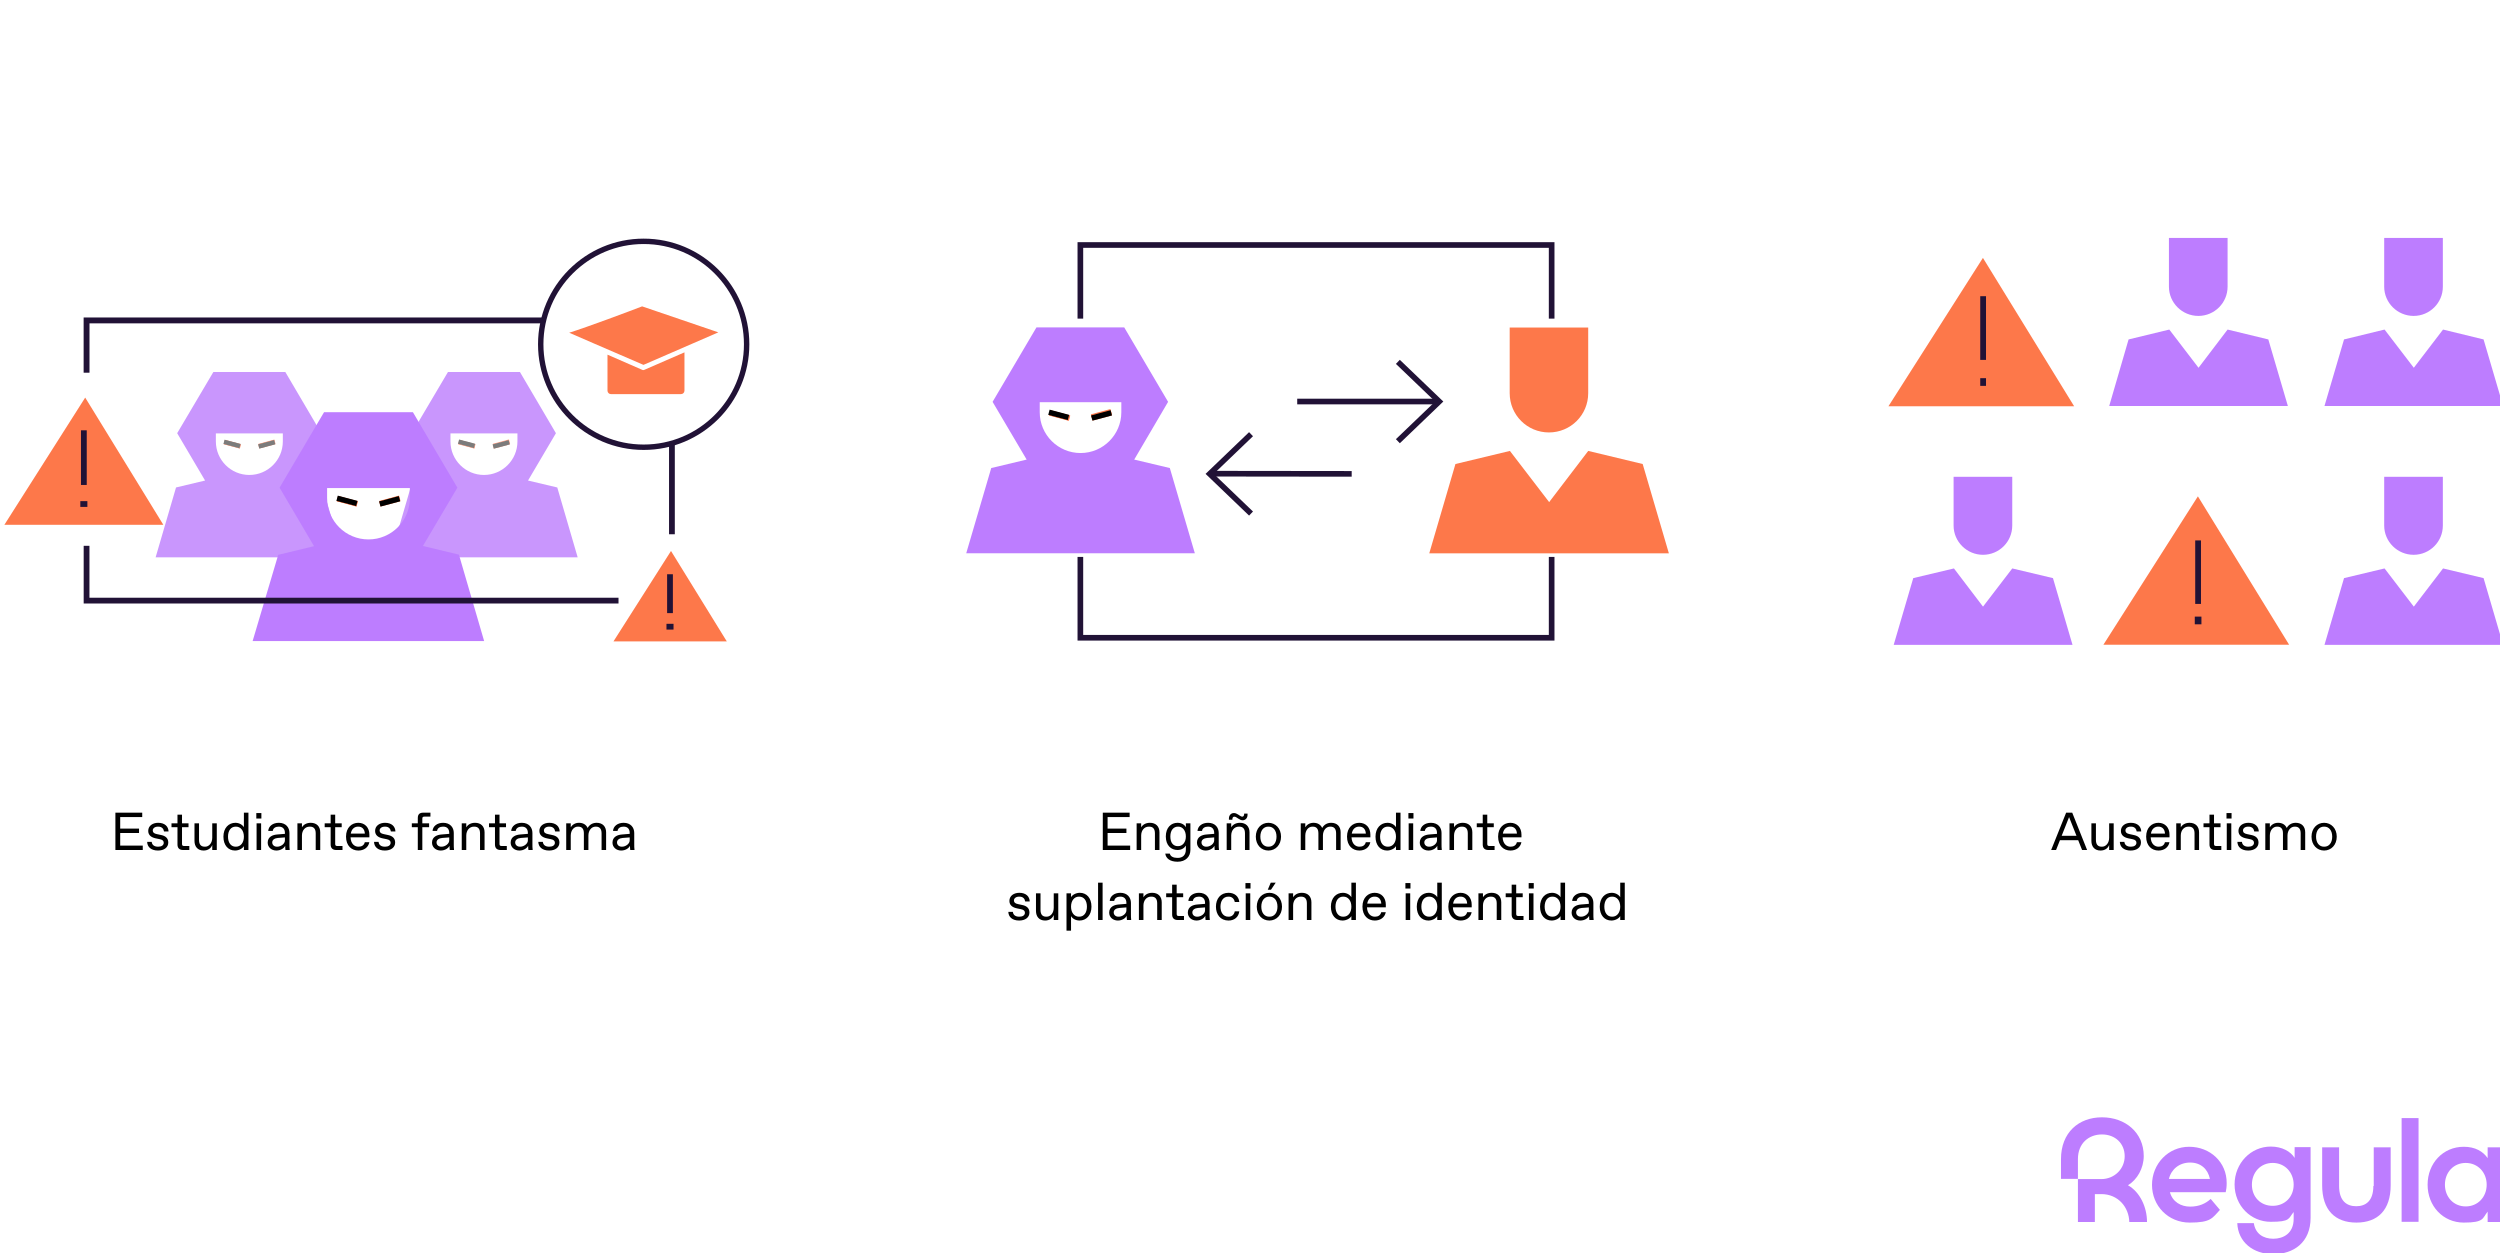 <svg width="750" height="376" viewBox="0 0 750 376" fill="none" xmlns="http://www.w3.org/2000/svg">
<g clip-path="url(#clip0_718_583)">
<path d="M668.277 98.867L659.559 110.333L650.79 98.867L638.573 101.829L632.766 121.793H686.358L680.493 101.829L668.277 98.867Z" fill="#BD7DFF"/>
<path d="M659.507 94.776C664.351 94.776 668.276 90.85 668.276 86.006V71.371H650.68V86.006C650.68 90.85 654.663 94.776 659.507 94.776Z" fill="#BD7DFF"/>
<path d="M732.912 98.867L724.143 110.333L715.368 98.867L703.209 101.829L697.344 121.793H750.936L745.071 101.829L732.912 98.867Z" fill="#BD7DFF"/>
<path d="M724.085 94.776C728.929 94.776 732.855 90.85 732.855 86.006V71.371H715.258V86.006C715.258 90.85 719.241 94.776 724.085 94.776Z" fill="#BD7DFF"/>
<path d="M603.678 170.531L594.903 181.991L586.185 170.531L573.975 173.435L568.109 193.457H621.754L615.888 173.435L603.678 170.531Z" fill="#BD7DFF"/>
<path d="M594.905 166.44C599.749 166.44 603.675 162.514 603.675 157.67V143.035H586.078V157.67C586.078 162.514 590.062 166.44 594.905 166.44Z" fill="#BD7DFF"/>
<path d="M732.912 170.531L724.143 181.991L715.368 170.531L703.209 173.435L697.344 193.457H750.936L745.071 173.435L732.912 170.531Z" fill="#BD7DFF"/>
<path d="M724.085 166.44C728.929 166.44 732.855 162.514 732.855 157.67V143.035H715.258V157.67C715.258 162.514 719.241 166.44 724.085 166.44Z" fill="#BD7DFF"/>
<path d="M566.531 121.879L594.878 77.367L622.243 121.879H566.531Z" fill="#FD784A"/>
<path d="M594.938 88.859V107.969" stroke="#211236" stroke-width="1.732" stroke-miterlimit="10"/>
<path d="M594.938 113.453V115.762" stroke="#211236" stroke-width="1.732" stroke-miterlimit="10"/>
<path d="M631.023 193.414L659.37 148.902L686.735 193.414H631.023Z" fill="#FD784A"/>
<path d="M659.43 162.125V181.177" stroke="#211236" stroke-width="1.732" stroke-miterlimit="10"/>
<path d="M659.43 184.984V187.294" stroke="#211236" stroke-width="1.998" stroke-miterlimit="10"/>
<path d="M626.13 255H624.626L623.458 252.056H617.986L616.818 255H615.346L619.842 243.8H621.666L626.13 255ZM620.722 245.128L618.498 250.744H622.946L620.722 245.128ZM630.154 255.16C628.362 255.16 627.418 253.96 627.418 252.28V247H628.778V251.96C628.778 253.32 629.338 254.008 630.49 254.008H630.634C631.706 254.008 632.746 253 632.746 251.32V247H634.106V255H632.746V253.48C632.41 254.424 631.514 255.16 630.154 255.16ZM639.2 255.16C637.104 255.16 635.984 254.056 635.952 252.552H637.312C637.408 253.56 638.192 254.008 639.184 254.008H639.328C640.256 254.008 640.928 253.56 640.928 252.84C640.928 252.296 640.624 251.928 639.728 251.752L638.56 251.512C637.296 251.256 636.272 250.632 636.272 249.272C636.272 247.688 637.68 246.84 639.248 246.84C641.312 246.84 642.336 248.008 642.368 249.448H641.008C640.912 248.68 640.384 247.992 639.328 247.992H639.184C638.224 247.992 637.632 248.52 637.632 249.128C637.632 249.736 638 250.056 638.864 250.232L640.128 250.504C641.312 250.744 642.288 251.352 642.288 252.76C642.288 254.232 641.024 255.16 639.2 255.16ZM647.542 255.16C645.558 255.16 643.846 253.768 643.846 250.984C643.846 248.2 645.638 246.84 647.51 246.84C649.558 246.84 650.854 248.312 650.854 250.392V251.192H645.206C645.27 253.16 646.438 254.008 647.526 254.008H647.654C648.534 254.008 649.27 253.576 649.478 252.664H650.838C650.534 254.264 649.19 255.16 647.542 255.16ZM645.27 250.088H649.494C649.43 248.696 648.614 247.992 647.574 247.992H647.446C646.55 247.992 645.542 248.504 645.27 250.088ZM654.233 255H652.873V247H654.233V248.2C654.697 247.416 655.577 246.84 656.873 246.84C658.633 246.84 659.721 247.928 659.721 249.688V255H658.361V250.008C658.361 248.728 657.833 247.992 656.649 247.992H656.521C655.193 247.992 654.233 249.096 654.233 250.68V255ZM666.397 255H664.525C663.437 255 662.845 254.44 662.845 253.352V248.168H661.053V247H662.845V244.408H664.205V247H666.157V248.168H664.205V253.16C664.205 253.64 664.365 253.8 664.845 253.8H666.397V255ZM669.469 245.56H667.949V243.928H669.469V245.56ZM669.389 255H668.029V247H669.389V255ZM674.465 255.16C672.369 255.16 671.249 254.056 671.217 252.552H672.577C672.673 253.56 673.457 254.008 674.449 254.008H674.593C675.521 254.008 676.193 253.56 676.193 252.84C676.193 252.296 675.889 251.928 674.993 251.752L673.825 251.512C672.561 251.256 671.537 250.632 671.537 249.272C671.537 247.688 672.945 246.84 674.513 246.84C676.577 246.84 677.601 248.008 677.633 249.448H676.273C676.177 248.68 675.649 247.992 674.593 247.992H674.449C673.489 247.992 672.897 248.52 672.897 249.128C672.897 249.736 673.265 250.056 674.129 250.232L675.393 250.504C676.577 250.744 677.553 251.352 677.553 252.76C677.553 254.232 676.289 255.16 674.465 255.16ZM680.951 255H679.591V247H680.951V248.168C681.431 247.416 682.263 246.84 683.431 246.84C684.583 246.84 685.543 247.336 686.023 248.392C686.631 247.288 687.655 246.84 688.727 246.84C690.471 246.84 691.559 247.928 691.559 249.688V255H690.199V250.008C690.199 248.728 689.671 247.992 688.503 247.992H688.391C687.207 247.992 686.247 249.096 686.247 250.68V255H684.887V250.008C684.887 248.728 684.375 247.992 683.207 247.992H683.079C681.895 247.992 680.951 249.096 680.951 250.68V255ZM697.231 255.16C695.103 255.16 693.455 253.48 693.455 251C693.455 248.52 695.103 246.84 697.231 246.84C699.359 246.84 701.023 248.52 701.023 251C701.023 253.48 699.359 255.16 697.231 255.16ZM697.167 254.008H697.311C698.655 254.008 699.663 252.904 699.663 251C699.663 249.096 698.655 247.992 697.311 247.992H697.167C695.823 247.992 694.815 249.096 694.815 251C694.815 252.904 695.823 254.008 697.167 254.008Z" fill="black"/>
<path d="M465.495 95.588V73.5H324.109V95.588" stroke="#211236" stroke-width="1.697" stroke-miterlimit="10"/>
<path d="M324.109 167.074V191.327H465.495V167.074" stroke="#211236" stroke-width="1.697" stroke-miterlimit="10"/>
<path d="M389.164 120.457H431.02" stroke="#211236" stroke-width="1.697" stroke-miterlimit="10"/>
<path d="M419.359 108.555L431.772 120.459L419.359 132.363" stroke="#211236" stroke-width="1.697" stroke-miterlimit="10"/>
<path d="M405.506 142.161L363.477 142.109" stroke="#211236" stroke-width="1.697" stroke-miterlimit="10"/>
<path d="M375.311 154.067L362.898 142.162L375.311 130.258" stroke="#211236" stroke-width="1.697" stroke-miterlimit="10"/>
<path d="M350.948 140.413L340.267 137.873L350.428 120.553L337.265 98.211H310.939L297.776 120.553L307.995 137.873L297.372 140.413L289.867 165.988H358.453L350.948 140.413ZM311.863 120.669H336.399V123.671C336.399 130.425 330.915 135.91 324.16 135.91C317.405 135.91 311.921 130.425 311.921 123.671V120.669H311.863Z" fill="#BD7DFF"/>
<path d="M315.223 123.079L314.805 124.641L320.66 126.21L321.078 124.648L315.223 123.079Z" fill="#FD784A"/>
<path d="M333.134 122.71L327.281 124.289L327.702 125.85L333.555 124.271L333.134 122.71Z" fill="#FD784A"/>
<path d="M315.106 123.075L314.688 124.637L320.543 126.206L320.961 124.644L315.106 123.075Z" fill="#FD784A"/>
<path d="M333.176 123.068L327.32 124.637L327.739 126.198L333.594 124.629L333.176 123.068Z" fill="#FD784A"/>
<path d="M333.176 123.068L327.32 124.637L327.739 126.198L333.594 124.629L333.176 123.068Z" fill="black"/>
<path d="M314.884 122.895L314.469 124.457L320.327 126.016L320.742 124.454L314.884 122.895Z" fill="black"/>
<path d="M476.468 135.277L464.748 150.634L452.971 135.277L436.633 139.203L428.781 165.991H500.658L492.806 139.203L476.468 135.277Z" fill="#FD784A"/>
<path d="M464.684 129.734C471.207 129.734 476.461 124.48 476.461 117.956V98.269H452.906V117.956C452.906 124.48 458.16 129.734 464.684 129.734Z" fill="#FD784A"/>
<path d="M339.047 255H330.839V243.8H338.887V245.112H332.279V248.584H337.927V249.896H332.279V253.688H339.047V255ZM342.35 255H340.99V247H342.35V248.2C342.814 247.416 343.694 246.84 344.99 246.84C346.75 246.84 347.838 247.928 347.838 249.688V255H346.478V250.008C346.478 248.728 345.95 247.992 344.766 247.992H344.638C343.31 247.992 342.35 249.096 342.35 250.68V255ZM353.264 258.52C351.008 258.52 349.744 257.496 349.584 256.072H350.944C351.12 256.936 352.016 257.368 353.184 257.368H353.344C354.704 257.368 355.76 256.632 355.76 254.84V253.672C355.328 254.392 354.496 255 353.264 255C351.376 255 349.744 253.672 349.744 250.952C349.744 248.232 351.344 246.84 353.264 246.84C354.496 246.84 355.376 247.448 355.76 248.168V247H357.12V254.984C357.12 257 355.696 258.52 353.264 258.52ZM353.328 253.848H353.456C354.672 253.848 355.76 252.792 355.76 250.952C355.76 249.112 354.736 247.992 353.52 247.992H353.376C352.144 247.992 351.104 248.952 351.104 250.952C351.104 252.952 352.08 253.848 353.328 253.848ZM361.696 255.16C360.208 255.16 359.088 254.152 359.088 252.792C359.088 250.984 360.672 250.44 361.952 250.344L364.256 250.152V249.88C364.256 248.68 363.584 247.992 362.48 247.992H362.368C361.472 247.992 360.704 248.424 360.608 249.288H359.248C359.344 247.832 360.656 246.84 362.432 246.84C364.544 246.84 365.616 248.248 365.616 249.88V253.24C365.616 253.72 365.616 254.44 365.696 255H364.416C364.352 254.616 364.336 253.912 364.336 253.72C364.016 254.44 363.008 255.16 361.696 255.16ZM361.84 254.008H361.984C363.008 254.008 364.256 253.16 364.256 252.12V251.224L362.16 251.384C361.152 251.464 360.448 251.944 360.448 252.728C360.448 253.464 361.04 254.008 361.84 254.008ZM372.789 246.088C372.325 246.088 371.925 245.864 371.429 245.544L370.997 245.256C370.757 245.096 370.549 245 370.277 245C369.909 245 369.701 245.288 369.701 245.928H368.677V245.528C368.677 244.616 369.285 243.912 370.181 243.912C370.629 243.912 371.061 244.104 371.461 244.376L371.877 244.648C372.149 244.824 372.405 245 372.677 245C373.045 245 373.253 244.696 373.253 244.072H374.261V244.472C374.261 245.384 373.653 246.088 372.789 246.088ZM369.365 255H368.005V247H369.365V248.2C369.829 247.416 370.709 246.84 372.005 246.84C373.765 246.84 374.853 247.928 374.853 249.688V255H373.493V250.008C373.493 248.728 372.965 247.992 371.781 247.992H371.653C370.325 247.992 369.365 249.096 369.365 250.68V255ZM380.52 255.16C378.392 255.16 376.744 253.48 376.744 251C376.744 248.52 378.392 246.84 380.52 246.84C382.648 246.84 384.312 248.52 384.312 251C384.312 253.48 382.648 255.16 380.52 255.16ZM380.456 254.008H380.6C381.944 254.008 382.952 252.904 382.952 251C382.952 249.096 381.944 247.992 380.6 247.992H380.456C379.112 247.992 378.104 249.096 378.104 251C378.104 252.904 379.112 254.008 380.456 254.008ZM391.584 255H390.224V247H391.584V248.168C392.064 247.416 392.896 246.84 394.064 246.84C395.216 246.84 396.176 247.336 396.656 248.392C397.264 247.288 398.288 246.84 399.36 246.84C401.104 246.84 402.192 247.928 402.192 249.688V255H400.832V250.008C400.832 248.728 400.304 247.992 399.136 247.992H399.024C397.84 247.992 396.88 249.096 396.88 250.68V255H395.52V250.008C395.52 248.728 395.008 247.992 393.84 247.992H393.712C392.528 247.992 391.584 249.096 391.584 250.68V255ZM407.8 255.16C405.816 255.16 404.104 253.768 404.104 250.984C404.104 248.2 405.896 246.84 407.768 246.84C409.816 246.84 411.112 248.312 411.112 250.392V251.192H405.464C405.528 253.16 406.696 254.008 407.784 254.008H407.912C408.792 254.008 409.528 253.576 409.736 252.664H411.096C410.792 254.264 409.448 255.16 407.8 255.16ZM405.528 250.088H409.752C409.688 248.696 408.872 247.992 407.832 247.992H407.704C406.808 247.992 405.8 248.504 405.528 250.088ZM416.138 255.16C414.106 255.16 412.65 253.608 412.65 251C412.65 248.392 414.218 246.84 416.25 246.84C417.338 246.84 418.362 247.4 418.794 248.168V243.8H420.154V255H418.794V253.832C418.362 254.6 417.226 255.16 416.138 255.16ZM416.314 254.008H416.426C417.77 254.008 418.794 252.856 418.794 251C418.794 249.144 417.77 247.992 416.426 247.992H416.314C414.938 247.992 414.026 249.144 414.026 251C414.026 252.856 414.938 254.008 416.314 254.008ZM424.039 245.56H422.519V243.928H424.039V245.56ZM423.959 255H422.599V247H423.959V255ZM428.54 255.16C427.052 255.16 425.932 254.152 425.932 252.792C425.932 250.984 427.516 250.44 428.796 250.344L431.1 250.152V249.88C431.1 248.68 430.428 247.992 429.324 247.992H429.212C428.316 247.992 427.548 248.424 427.452 249.288H426.092C426.188 247.832 427.5 246.84 429.276 246.84C431.388 246.84 432.46 248.248 432.46 249.88V253.24C432.46 253.72 432.46 254.44 432.54 255H431.26C431.196 254.616 431.18 253.912 431.18 253.72C430.86 254.44 429.852 255.16 428.54 255.16ZM428.684 254.008H428.828C429.852 254.008 431.1 253.16 431.1 252.12V251.224L429.004 251.384C427.996 251.464 427.292 251.944 427.292 252.728C427.292 253.464 427.884 254.008 428.684 254.008ZM436.209 255H434.849V247H436.209V248.2C436.673 247.416 437.553 246.84 438.849 246.84C440.609 246.84 441.697 247.928 441.697 249.688V255H440.337V250.008C440.337 248.728 439.809 247.992 438.625 247.992H438.497C437.169 247.992 436.209 249.096 436.209 250.68V255ZM448.373 255H446.501C445.413 255 444.821 254.44 444.821 253.352V248.168H443.029V247H444.821V244.408H446.181V247H448.133V248.168H446.181V253.16C446.181 253.64 446.341 253.8 446.821 253.8H448.373V255ZM453.128 255.16C451.144 255.16 449.432 253.768 449.432 250.984C449.432 248.2 451.224 246.84 453.096 246.84C455.144 246.84 456.44 248.312 456.44 250.392V251.192H450.792C450.856 253.16 452.024 254.008 453.112 254.008H453.24C454.12 254.008 454.856 253.576 455.064 252.664H456.424C456.12 254.264 454.776 255.16 453.128 255.16ZM450.856 250.088H455.08C455.016 248.696 454.2 247.992 453.16 247.992H453.032C452.136 247.992 451.128 248.504 450.856 250.088ZM305.747 276.16C303.651 276.16 302.531 275.056 302.499 273.552H303.859C303.955 274.56 304.739 275.008 305.731 275.008H305.875C306.803 275.008 307.475 274.56 307.475 273.84C307.475 273.296 307.171 272.928 306.275 272.752L305.107 272.512C303.843 272.256 302.819 271.632 302.819 270.272C302.819 268.688 304.227 267.84 305.795 267.84C307.859 267.84 308.883 269.008 308.915 270.448H307.555C307.459 269.68 306.931 268.992 305.875 268.992H305.731C304.771 268.992 304.179 269.52 304.179 270.128C304.179 270.736 304.547 271.056 305.411 271.232L306.675 271.504C307.859 271.744 308.835 272.352 308.835 273.76C308.835 275.232 307.571 276.16 305.747 276.16ZM313.529 276.16C311.737 276.16 310.793 274.96 310.793 273.28V268H312.153V272.96C312.153 274.32 312.713 275.008 313.865 275.008H314.009C315.081 275.008 316.121 274 316.121 272.32V268H317.481V276H316.121V274.48C315.785 275.424 314.889 276.16 313.529 276.16ZM321.311 279.2H319.951V268H321.311V269.168C321.727 268.4 322.863 267.84 323.951 267.84C325.983 267.84 327.439 269.392 327.439 272C327.439 274.608 325.871 276.16 323.855 276.16C322.751 276.16 321.727 275.6 321.311 274.832V279.2ZM323.663 275.008H323.775C325.151 275.008 326.079 273.856 326.079 272C326.079 270.144 325.151 268.992 323.775 268.992H323.663C322.335 268.992 321.311 270.144 321.311 272C321.311 273.856 322.335 275.008 323.663 275.008ZM330.78 276H329.42V264.8H330.78V276ZM335.36 276.16C333.872 276.16 332.752 275.152 332.752 273.792C332.752 271.984 334.336 271.44 335.616 271.344L337.92 271.152V270.88C337.92 269.68 337.248 268.992 336.144 268.992H336.032C335.136 268.992 334.368 269.424 334.272 270.288H332.912C333.008 268.832 334.32 267.84 336.096 267.84C338.208 267.84 339.28 269.248 339.28 270.88V274.24C339.28 274.72 339.28 275.44 339.36 276H338.08C338.016 275.616 338 274.912 338 274.72C337.68 275.44 336.672 276.16 335.36 276.16ZM335.504 275.008H335.648C336.672 275.008 337.92 274.16 337.92 273.12V272.224L335.824 272.384C334.816 272.464 334.112 272.944 334.112 273.728C334.112 274.464 334.704 275.008 335.504 275.008ZM343.03 276H341.67V268H343.03V269.2C343.494 268.416 344.374 267.84 345.67 267.84C347.43 267.84 348.517 268.928 348.517 270.688V276H347.158V271.008C347.158 269.728 346.63 268.992 345.446 268.992H345.318C343.99 268.992 343.03 270.096 343.03 271.68V276ZM355.194 276H353.322C352.234 276 351.642 275.44 351.642 274.352V269.168H349.85V268H351.642V265.408H353.002V268H354.954V269.168H353.002V274.16C353.002 274.64 353.162 274.8 353.642 274.8H355.194V276ZM358.954 276.16C357.466 276.16 356.346 275.152 356.346 273.792C356.346 271.984 357.93 271.44 359.21 271.344L361.514 271.152V270.88C361.514 269.68 360.842 268.992 359.738 268.992H359.626C358.73 268.992 357.962 269.424 357.866 270.288H356.506C356.602 268.832 357.914 267.84 359.69 267.84C361.802 267.84 362.874 269.248 362.874 270.88V274.24C362.874 274.72 362.874 275.44 362.954 276H361.674C361.61 275.616 361.594 274.912 361.594 274.72C361.274 275.44 360.266 276.16 358.954 276.16ZM359.098 275.008H359.242C360.266 275.008 361.514 274.16 361.514 273.12V272.224L359.418 272.384C358.41 272.464 357.706 272.944 357.706 273.728C357.706 274.464 358.298 275.008 359.098 275.008ZM368.559 276.16C366.127 276.16 364.783 274.352 364.783 272C364.783 269.648 366.127 267.84 368.559 267.84C370.351 267.84 371.631 268.896 371.791 270.608H370.431C370.271 269.664 369.599 268.992 368.639 268.992H368.495C366.895 268.992 366.143 270.4 366.143 272C366.143 273.6 366.895 275.008 368.495 275.008H368.639C369.599 275.008 370.271 274.32 370.431 273.392H371.791C371.583 275.088 370.351 276.16 368.559 276.16ZM375.156 266.56H373.636V264.928H375.156V266.56ZM375.076 276H373.716V268H375.076V276ZM381.289 266.928H380.329L381.225 264.8H382.713L381.289 266.928ZM380.809 276.16C378.681 276.16 377.033 274.48 377.033 272C377.033 269.52 378.681 267.84 380.809 267.84C382.937 267.84 384.601 269.52 384.601 272C384.601 274.48 382.937 276.16 380.809 276.16ZM380.745 275.008H380.889C382.233 275.008 383.241 273.904 383.241 272C383.241 270.096 382.233 268.992 380.889 268.992H380.745C379.401 268.992 378.393 270.096 378.393 272C378.393 273.904 379.401 275.008 380.745 275.008ZM387.936 276H386.576V268H387.936V269.2C388.4 268.416 389.28 267.84 390.576 267.84C392.336 267.84 393.424 268.928 393.424 270.688V276H392.064V271.008C392.064 269.728 391.536 268.992 390.352 268.992H390.224C388.896 268.992 387.936 270.096 387.936 271.68V276ZM402.756 276.16C400.724 276.16 399.268 274.608 399.268 272C399.268 269.392 400.836 267.84 402.868 267.84C403.956 267.84 404.98 268.4 405.412 269.168V264.8H406.772V276H405.412V274.832C404.98 275.6 403.844 276.16 402.756 276.16ZM402.932 275.008H403.044C404.388 275.008 405.412 273.856 405.412 272C405.412 270.144 404.388 268.992 403.044 268.992H402.932C401.556 268.992 400.644 270.144 400.644 272C400.644 273.856 401.556 275.008 402.932 275.008ZM412.432 276.16C410.448 276.16 408.736 274.768 408.736 271.984C408.736 269.2 410.528 267.84 412.4 267.84C414.448 267.84 415.744 269.312 415.744 271.392V272.192H410.096C410.16 274.16 411.328 275.008 412.416 275.008H412.544C413.424 275.008 414.16 274.576 414.368 273.664H415.728C415.424 275.264 414.08 276.16 412.432 276.16ZM410.16 271.088H414.384C414.32 269.696 413.504 268.992 412.464 268.992H412.336C411.44 268.992 410.432 269.504 410.16 271.088ZM423.141 266.56H421.621V264.928H423.141V266.56ZM423.061 276H421.701V268H423.061V276ZM428.521 276.16C426.489 276.16 425.033 274.608 425.033 272C425.033 269.392 426.601 267.84 428.633 267.84C429.721 267.84 430.745 268.4 431.177 269.168V264.8H432.537V276H431.177V274.832C430.745 275.6 429.609 276.16 428.521 276.16ZM428.697 275.008H428.809C430.153 275.008 431.177 273.856 431.177 272C431.177 270.144 430.153 268.992 428.809 268.992H428.697C427.321 268.992 426.409 270.144 426.409 272C426.409 273.856 427.321 275.008 428.697 275.008ZM438.198 276.16C436.214 276.16 434.502 274.768 434.502 271.984C434.502 269.2 436.294 267.84 438.166 267.84C440.214 267.84 441.51 269.312 441.51 271.392V272.192H435.862C435.926 274.16 437.094 275.008 438.182 275.008H438.31C439.19 275.008 439.926 274.576 440.134 273.664H441.494C441.19 275.264 439.846 276.16 438.198 276.16ZM435.926 271.088H440.15C440.086 269.696 439.27 268.992 438.23 268.992H438.102C437.206 268.992 436.198 269.504 435.926 271.088ZM444.889 276H443.529V268H444.889V269.2C445.353 268.416 446.233 267.84 447.529 267.84C449.289 267.84 450.377 268.928 450.377 270.688V276H449.017V271.008C449.017 269.728 448.489 268.992 447.305 268.992H447.177C445.849 268.992 444.889 270.096 444.889 271.68V276ZM457.053 276H455.181C454.093 276 453.501 275.44 453.501 274.352V269.168H451.709V268H453.501V265.408H454.861V268H456.813V269.168H454.861V274.16C454.861 274.64 455.021 274.8 455.501 274.8H457.053V276ZM460.125 266.56H458.605V264.928H460.125V266.56ZM460.045 276H458.685V268H460.045V276ZM465.506 276.16C463.474 276.16 462.018 274.608 462.018 272C462.018 269.392 463.586 267.84 465.618 267.84C466.706 267.84 467.73 268.4 468.162 269.168V264.8H469.522V276H468.162V274.832C467.73 275.6 466.594 276.16 465.506 276.16ZM465.682 275.008H465.794C467.138 275.008 468.162 273.856 468.162 272C468.162 270.144 467.138 268.992 465.794 268.992H465.682C464.306 268.992 463.394 270.144 463.394 272C463.394 273.856 464.306 275.008 465.682 275.008ZM474.094 276.16C472.606 276.16 471.486 275.152 471.486 273.792C471.486 271.984 473.07 271.44 474.35 271.344L476.654 271.152V270.88C476.654 269.68 475.982 268.992 474.878 268.992H474.766C473.87 268.992 473.102 269.424 473.006 270.288H471.646C471.742 268.832 473.054 267.84 474.83 267.84C476.942 267.84 478.014 269.248 478.014 270.88V274.24C478.014 274.72 478.014 275.44 478.094 276H476.814C476.75 275.616 476.734 274.912 476.734 274.72C476.414 275.44 475.406 276.16 474.094 276.16ZM474.238 275.008H474.382C475.406 275.008 476.654 274.16 476.654 273.12V272.224L474.558 272.384C473.55 272.464 472.846 272.944 472.846 273.728C472.846 274.464 473.438 275.008 474.238 275.008ZM483.412 276.16C481.38 276.16 479.924 274.608 479.924 272C479.924 269.392 481.492 267.84 483.524 267.84C484.612 267.84 485.636 268.4 486.068 269.168V264.8H487.428V276H486.068V274.832C485.636 275.6 484.5 276.16 483.412 276.16ZM483.588 275.008H483.7C485.044 275.008 486.068 273.856 486.068 272C486.068 270.144 485.044 268.992 483.7 268.992H483.588C482.212 268.992 481.3 270.144 481.3 272C481.3 273.856 482.212 275.008 483.588 275.008Z" fill="black"/>
<path d="M1.312 157.438L25.56 119.277L48.999 157.438H1.312Z" fill="#FD784A"/>
<path d="M25.156 129.094V145.49" stroke="#211236" stroke-width="1.732" stroke-miterlimit="10"/>
<path d="M25.156 150.34V152.072" stroke="#211236" stroke-width="2.119" stroke-miterlimit="10"/>
<path d="M184.039 192.423L201.301 165.289L218.043 192.423H184.039Z" fill="#FD784A"/>
<path d="M201 172.273V183.935" stroke="#211236" stroke-width="1.732" stroke-miterlimit="10"/>
<path d="M201 187.141V188.873" stroke="#211236" stroke-width="2.119" stroke-miterlimit="10"/>
<path d="M193.105 134.172C176.069 134.172 162.219 120.322 162.219 103.285C162.219 86.248 176.069 72.398 193.105 72.398C210.142 72.398 223.992 86.248 223.992 103.285C223.992 120.322 210.142 134.172 193.105 134.172Z" stroke="#211236" stroke-width="1.622" stroke-miterlimit="10"/>
<path d="M205.339 117.197C205.339 117.774 204.877 118.236 204.3 118.236H183.286C182.708 118.236 182.246 117.774 182.246 117.197V106.401L192.696 110.962C192.811 111.019 192.869 111.019 192.985 111.019C193.1 111.019 193.158 111.019 193.273 110.962L205.339 105.708V117.197ZM170.758 99.82C176.127 98.145 189.059 93.296 192.638 91.91L215.5 99.704L193.042 109.461L178.205 103.052L170.758 99.82Z" fill="#FD784A"/>
<path d="M96.799 146.241L88.024 144.162L96.395 129.96L85.599 111.602H64.007L53.154 129.96L61.525 144.162L52.807 146.241L46.688 167.198H102.919L96.799 146.241ZM64.758 130.018H84.848V132.443C84.848 137.985 80.345 142.488 74.803 142.488C69.261 142.488 64.758 137.985 64.758 132.443V130.018Z" fill="#C996FD"/>
<path d="M67.508 132.01L67.164 133.293L71.96 134.578L72.303 133.295L67.508 132.01Z" fill="#FFA388"/>
<path d="M82.317 131.859L77.523 133.152L77.869 134.434L82.663 133.141L82.317 131.859Z" fill="#FFA388"/>
<path d="M67.453 131.956L67.109 133.238L71.905 134.523L72.249 133.241L67.453 131.956Z" fill="#FFA388"/>
<path d="M82.241 132.004L77.445 133.289L77.789 134.572L82.585 133.287L82.241 132.004Z" fill="#FFA388"/>
<path d="M82.241 132.012L77.445 133.297L77.789 134.579L82.585 133.294L82.241 132.012Z" fill="#7C7C7C"/>
<path d="M67.373 131.908L67.031 133.191L71.829 134.468L72.171 133.185L67.373 131.908Z" fill="#7C7C7C"/>
<path d="M167.182 146.241L158.406 144.162L166.778 129.96L155.982 111.602H134.39L123.536 129.96L131.907 144.162L123.19 146.241L117.07 167.198H173.301L167.182 146.241ZM135.14 130.018H155.231V132.443C155.231 137.985 150.728 142.488 145.186 142.488C139.644 142.488 135.14 137.985 135.14 132.443V130.018Z" fill="#C996FD"/>
<path d="M137.859 131.983L137.516 133.266L142.311 134.551L142.655 133.268L137.859 131.983Z" fill="#FFA388"/>
<path d="M152.684 131.824L147.891 133.117L148.237 134.399L153.03 133.106L152.684 131.824Z" fill="#FFA388"/>
<path d="M137.805 131.987L137.461 133.27L142.257 134.555L142.6 133.272L137.805 131.987Z" fill="#FFA388"/>
<path d="M152.593 132.035L147.797 133.32L148.141 134.603L152.936 133.318L152.593 132.035Z" fill="#FFA388"/>
<path d="M152.585 132.039L147.789 133.324L148.133 134.607L152.929 133.322L152.585 132.039Z" fill="#7C7C7C"/>
<path d="M137.732 131.85L137.391 133.133L142.189 134.409L142.53 133.126L137.732 131.85Z" fill="#7C7C7C"/>
<path d="M137.678 166.39L126.882 163.792L137.216 146.299L123.88 123.668H97.208L83.872 146.299L94.206 163.85L83.467 166.447L75.789 192.311H145.241L137.678 166.39ZM98.131 146.414H122.956V149.416C122.956 156.287 117.414 161.829 110.544 161.829C103.674 161.829 98.131 156.287 98.131 149.416V146.414Z" fill="#BD7DFF"/>
<path d="M101.457 148.833L101.039 150.395L106.95 151.978L107.369 150.417L101.457 148.833Z" fill="#FD784A"/>
<path d="M119.713 148.671L113.805 150.266L114.226 151.826L120.134 150.232L119.713 148.671Z" fill="#FD784A"/>
<path d="M101.403 148.775L100.984 150.336L106.895 151.92L107.314 150.358L101.403 148.775Z" fill="#FD784A"/>
<path d="M119.645 148.826L113.734 150.41L114.153 151.972L120.064 150.388L119.645 148.826Z" fill="#FD784A"/>
<path d="M119.645 148.83L113.734 150.414L114.153 151.975L120.064 150.392L119.645 148.83Z" fill="black"/>
<path d="M101.338 148.692L100.922 150.254L106.836 151.827L107.251 150.265L101.338 148.692Z" fill="black"/>
<path d="M201.578 133.109V160.278" stroke="#211236" stroke-width="1.732" stroke-miterlimit="10"/>
<path d="M25.969 111.811V96.125H163.429" stroke="#211236" stroke-width="1.761" stroke-miterlimit="10"/>
<path d="M185.552 180.184H25.969V163.742" stroke="#211236" stroke-width="1.732" stroke-miterlimit="10"/>
<path d="M42.828 255H34.62V243.8H42.668V245.112H36.06V248.584H41.708V249.896H36.06V253.688H42.828V255ZM47.395 255.16C45.299 255.16 44.179 254.056 44.147 252.552H45.507C45.603 253.56 46.387 254.008 47.379 254.008H47.523C48.451 254.008 49.123 253.56 49.123 252.84C49.123 252.296 48.819 251.928 47.923 251.752L46.755 251.512C45.491 251.256 44.467 250.632 44.467 249.272C44.467 247.688 45.875 246.84 47.443 246.84C49.507 246.84 50.531 248.008 50.563 249.448H49.203C49.107 248.68 48.579 247.992 47.523 247.992H47.379C46.419 247.992 45.827 248.52 45.827 249.128C45.827 249.736 46.195 250.056 47.059 250.232L48.323 250.504C49.507 250.744 50.483 251.352 50.483 252.76C50.483 254.232 49.219 255.16 47.395 255.16ZM56.795 255H54.923C53.835 255 53.243 254.44 53.243 253.352V248.168H51.451V247H53.243V244.408H54.603V247H56.555V248.168H54.603V253.16C54.603 253.64 54.763 253.8 55.243 253.8H56.795V255ZM61.083 255.16C59.291 255.16 58.347 253.96 58.347 252.28V247H59.707V251.96C59.707 253.32 60.267 254.008 61.419 254.008H61.563C62.635 254.008 63.675 253 63.675 251.32V247H65.035V255H63.675V253.48C63.339 254.424 62.443 255.16 61.083 255.16ZM70.513 255.16C68.481 255.16 67.025 253.608 67.025 251C67.025 248.392 68.593 246.84 70.625 246.84C71.713 246.84 72.737 247.4 73.169 248.168V243.8H74.529V255H73.169V253.832C72.737 254.6 71.601 255.16 70.513 255.16ZM70.689 254.008H70.801C72.145 254.008 73.169 252.856 73.169 251C73.169 249.144 72.145 247.992 70.801 247.992H70.689C69.313 247.992 68.401 249.144 68.401 251C68.401 252.856 69.313 254.008 70.689 254.008ZM78.414 245.56H76.894V243.928H78.414V245.56ZM78.334 255H76.974V247H78.334V255ZM82.915 255.16C81.427 255.16 80.307 254.152 80.307 252.792C80.307 250.984 81.891 250.44 83.171 250.344L85.475 250.152V249.88C85.475 248.68 84.803 247.992 83.699 247.992H83.587C82.691 247.992 81.923 248.424 81.827 249.288H80.467C80.563 247.832 81.875 246.84 83.651 246.84C85.763 246.84 86.835 248.248 86.835 249.88V253.24C86.835 253.72 86.835 254.44 86.915 255H85.635C85.571 254.616 85.555 253.912 85.555 253.72C85.235 254.44 84.227 255.16 82.915 255.16ZM83.059 254.008H83.203C84.227 254.008 85.475 253.16 85.475 252.12V251.224L83.379 251.384C82.371 251.464 81.667 251.944 81.667 252.728C81.667 253.464 82.259 254.008 83.059 254.008ZM90.584 255H89.224V247H90.584V248.2C91.048 247.416 91.928 246.84 93.224 246.84C94.984 246.84 96.072 247.928 96.072 249.688V255H94.712V250.008C94.712 248.728 94.184 247.992 93 247.992H92.872C91.544 247.992 90.584 249.096 90.584 250.68V255ZM102.748 255H100.876C99.788 255 99.196 254.44 99.196 253.352V248.168H97.404V247H99.196V244.408H100.556V247H102.508V248.168H100.556V253.16C100.556 253.64 100.716 253.8 101.196 253.8H102.748V255ZM107.503 255.16C105.519 255.16 103.807 253.768 103.807 250.984C103.807 248.2 105.599 246.84 107.471 246.84C109.519 246.84 110.815 248.312 110.815 250.392V251.192H105.167C105.231 253.16 106.399 254.008 107.487 254.008H107.615C108.495 254.008 109.231 253.576 109.439 252.664H110.799C110.495 254.264 109.151 255.16 107.503 255.16ZM105.231 250.088H109.455C109.391 248.696 108.575 247.992 107.535 247.992H107.407C106.511 247.992 105.503 248.504 105.231 250.088ZM115.458 255.16C113.362 255.16 112.242 254.056 112.21 252.552H113.57C113.666 253.56 114.45 254.008 115.442 254.008H115.586C116.514 254.008 117.186 253.56 117.186 252.84C117.186 252.296 116.882 251.928 115.986 251.752L114.818 251.512C113.554 251.256 112.53 250.632 112.53 249.272C112.53 247.688 113.938 246.84 115.506 246.84C117.57 246.84 118.594 248.008 118.626 249.448H117.266C117.17 248.68 116.642 247.992 115.586 247.992H115.442C114.482 247.992 113.89 248.52 113.89 249.128C113.89 249.736 114.258 250.056 115.122 250.232L116.386 250.504C117.57 250.744 118.546 251.352 118.546 252.76C118.546 254.232 117.282 255.16 115.458 255.16ZM126.699 255H125.339V248.168H123.547V247H125.339V245.4C125.339 244.312 125.867 243.8 126.971 243.8H129.131V244.984H127.339C126.859 244.984 126.699 245.144 126.699 245.624V247H128.731V248.168H126.699V255ZM132.212 255.16C130.724 255.16 129.604 254.152 129.604 252.792C129.604 250.984 131.188 250.44 132.468 250.344L134.772 250.152V249.88C134.772 248.68 134.1 247.992 132.996 247.992H132.884C131.988 247.992 131.22 248.424 131.124 249.288H129.764C129.86 247.832 131.172 246.84 132.948 246.84C135.06 246.84 136.132 248.248 136.132 249.88V253.24C136.132 253.72 136.132 254.44 136.212 255H134.932C134.868 254.616 134.852 253.912 134.852 253.72C134.532 254.44 133.524 255.16 132.212 255.16ZM132.356 254.008H132.5C133.524 254.008 134.772 253.16 134.772 252.12V251.224L132.676 251.384C131.668 251.464 130.964 251.944 130.964 252.728C130.964 253.464 131.556 254.008 132.356 254.008ZM139.881 255H138.521V247H139.881V248.2C140.345 247.416 141.225 246.84 142.521 246.84C144.281 246.84 145.369 247.928 145.369 249.688V255H144.009V250.008C144.009 248.728 143.481 247.992 142.297 247.992H142.169C140.841 247.992 139.881 249.096 139.881 250.68V255ZM152.045 255H150.173C149.085 255 148.493 254.44 148.493 253.352V248.168H146.701V247H148.493V244.408H149.853V247H151.805V248.168H149.853V253.16C149.853 253.64 150.013 253.8 150.493 253.8H152.045V255ZM155.805 255.16C154.317 255.16 153.197 254.152 153.197 252.792C153.197 250.984 154.781 250.44 156.061 250.344L158.365 250.152V249.88C158.365 248.68 157.693 247.992 156.589 247.992H156.477C155.581 247.992 154.813 248.424 154.717 249.288H153.357C153.453 247.832 154.765 246.84 156.541 246.84C158.653 246.84 159.725 248.248 159.725 249.88V253.24C159.725 253.72 159.725 254.44 159.805 255H158.525C158.461 254.616 158.445 253.912 158.445 253.72C158.125 254.44 157.117 255.16 155.805 255.16ZM155.949 254.008H156.093C157.117 254.008 158.365 253.16 158.365 252.12V251.224L156.269 251.384C155.261 251.464 154.557 251.944 154.557 252.728C154.557 253.464 155.149 254.008 155.949 254.008ZM164.739 255.16C162.643 255.16 161.523 254.056 161.491 252.552H162.851C162.947 253.56 163.731 254.008 164.723 254.008H164.867C165.795 254.008 166.467 253.56 166.467 252.84C166.467 252.296 166.163 251.928 165.267 251.752L164.099 251.512C162.835 251.256 161.811 250.632 161.811 249.272C161.811 247.688 163.219 246.84 164.787 246.84C166.851 246.84 167.875 248.008 167.907 249.448H166.547C166.451 248.68 165.923 247.992 164.867 247.992H164.723C163.763 247.992 163.171 248.52 163.171 249.128C163.171 249.736 163.539 250.056 164.403 250.232L165.667 250.504C166.851 250.744 167.827 251.352 167.827 252.76C167.827 254.232 166.563 255.16 164.739 255.16ZM171.225 255H169.865V247H171.225V248.168C171.705 247.416 172.537 246.84 173.705 246.84C174.857 246.84 175.817 247.336 176.297 248.392C176.905 247.288 177.929 246.84 179.001 246.84C180.745 246.84 181.833 247.928 181.833 249.688V255H180.473V250.008C180.473 248.728 179.945 247.992 178.777 247.992H178.665C177.481 247.992 176.521 249.096 176.521 250.68V255H175.161V250.008C175.161 248.728 174.649 247.992 173.481 247.992H173.353C172.169 247.992 171.225 249.096 171.225 250.68V255ZM186.352 255.16C184.864 255.16 183.744 254.152 183.744 252.792C183.744 250.984 185.328 250.44 186.608 250.344L188.912 250.152V249.88C188.912 248.68 188.24 247.992 187.136 247.992H187.024C186.128 247.992 185.36 248.424 185.264 249.288H183.904C184 247.832 185.312 246.84 187.088 246.84C189.2 246.84 190.272 248.248 190.272 249.88V253.24C190.272 253.72 190.272 254.44 190.352 255H189.072C189.008 254.616 188.992 253.912 188.992 253.72C188.672 254.44 187.664 255.16 186.352 255.16ZM186.496 254.008H186.64C187.664 254.008 188.912 253.16 188.912 252.12V251.224L186.816 251.384C185.808 251.464 185.104 251.944 185.104 252.728C185.104 253.464 185.696 254.008 186.496 254.008Z" fill="black"/>
<path d="M638.388 355.575C641.159 353.901 643.122 350.494 643.122 346.799C643.122 339.756 637.579 335.195 630.594 335.195C623.608 335.195 618.297 339.756 618.297 347.723V353.67H623.377V347.723C623.377 342.989 626.61 340.333 630.594 340.333C634.577 340.333 637.406 343.047 637.406 346.857C637.406 350.668 634.346 353.727 630.363 353.727H623.377V366.602H628.458V358.23H630.421C635.386 358.23 638.676 362.098 638.792 366.602H644.103C644.103 362.098 641.967 357.595 638.388 355.575Z" fill="#BD7DFF"/>
<path d="M746.294 344.204V347.437C744.908 345.417 742.541 344.031 739.135 344.031C732.9 344.031 728.281 348.996 728.281 355.404C728.281 361.813 732.9 366.778 739.135 366.778C745.37 366.778 744.677 365.45 746.294 363.487V366.604H751.085V344.204H746.294ZM739.712 361.928C736.075 361.928 733.477 359.099 733.477 355.404C733.477 351.71 736.075 348.881 739.712 348.881C743.349 348.881 746.005 351.71 746.005 355.404C746.005 359.099 743.349 361.928 739.712 361.928Z" fill="#BD7DFF"/>
<path d="M712.005 355.807C712.005 360.253 709.754 361.869 706.867 361.869C703.98 361.869 701.729 360.253 701.729 355.807V344.203H696.648V355.576C696.648 363.024 700.517 366.776 706.925 366.776C713.333 366.776 717.201 363.024 717.201 355.576V344.203H712.121V355.807H712.005Z" fill="#BD7DFF"/>
<path d="M656.744 344.031C650.451 344.031 645.602 349.169 645.602 355.462C645.602 361.755 650.451 366.778 656.917 366.778C663.383 366.778 663.672 365.392 665.981 362.967L663.21 359.677C661.709 361.062 659.746 361.986 657.033 361.986C654.319 361.986 651.779 360.6 650.971 357.656H667.713C667.886 356.848 668.002 356.155 668.002 354.943C668.059 348.65 663.037 344.031 656.744 344.031ZM650.682 353.672C651.375 350.728 653.857 348.765 657.033 348.765C660.208 348.765 662.344 350.67 662.979 353.672H650.682Z" fill="#BD7DFF"/>
<path d="M725.565 335.426H720.484V366.543H725.565V335.426Z" fill="#BD7DFF"/>
<path d="M688.387 347.375C687.233 345.47 684.635 343.969 681.229 343.969C675.282 343.969 670.375 348.934 670.375 355.342C670.375 361.75 675.282 366.542 681.229 366.542C687.175 366.542 686.482 365.561 688.099 363.598V365.618C688.099 370.064 684.981 371.622 681.979 371.622C678.977 371.622 676.61 370.121 676.148 366.946H671.183C671.414 372.604 675.917 376.241 681.979 376.241C688.041 376.241 693.179 372.777 693.179 365.33V344.142H688.387V347.375ZM681.806 361.75C678.169 361.75 675.571 359.095 675.571 355.4C675.571 351.705 678.169 348.876 681.806 348.876C685.443 348.876 688.099 351.705 688.099 355.4C688.099 359.095 685.443 361.75 681.806 361.75Z" fill="#BD7DFF"/>
</g>
<defs>
<clipPath id="clip0_718_583">
<rect width="750" height="376" fill="white"/>
</clipPath>
</defs>
</svg>
